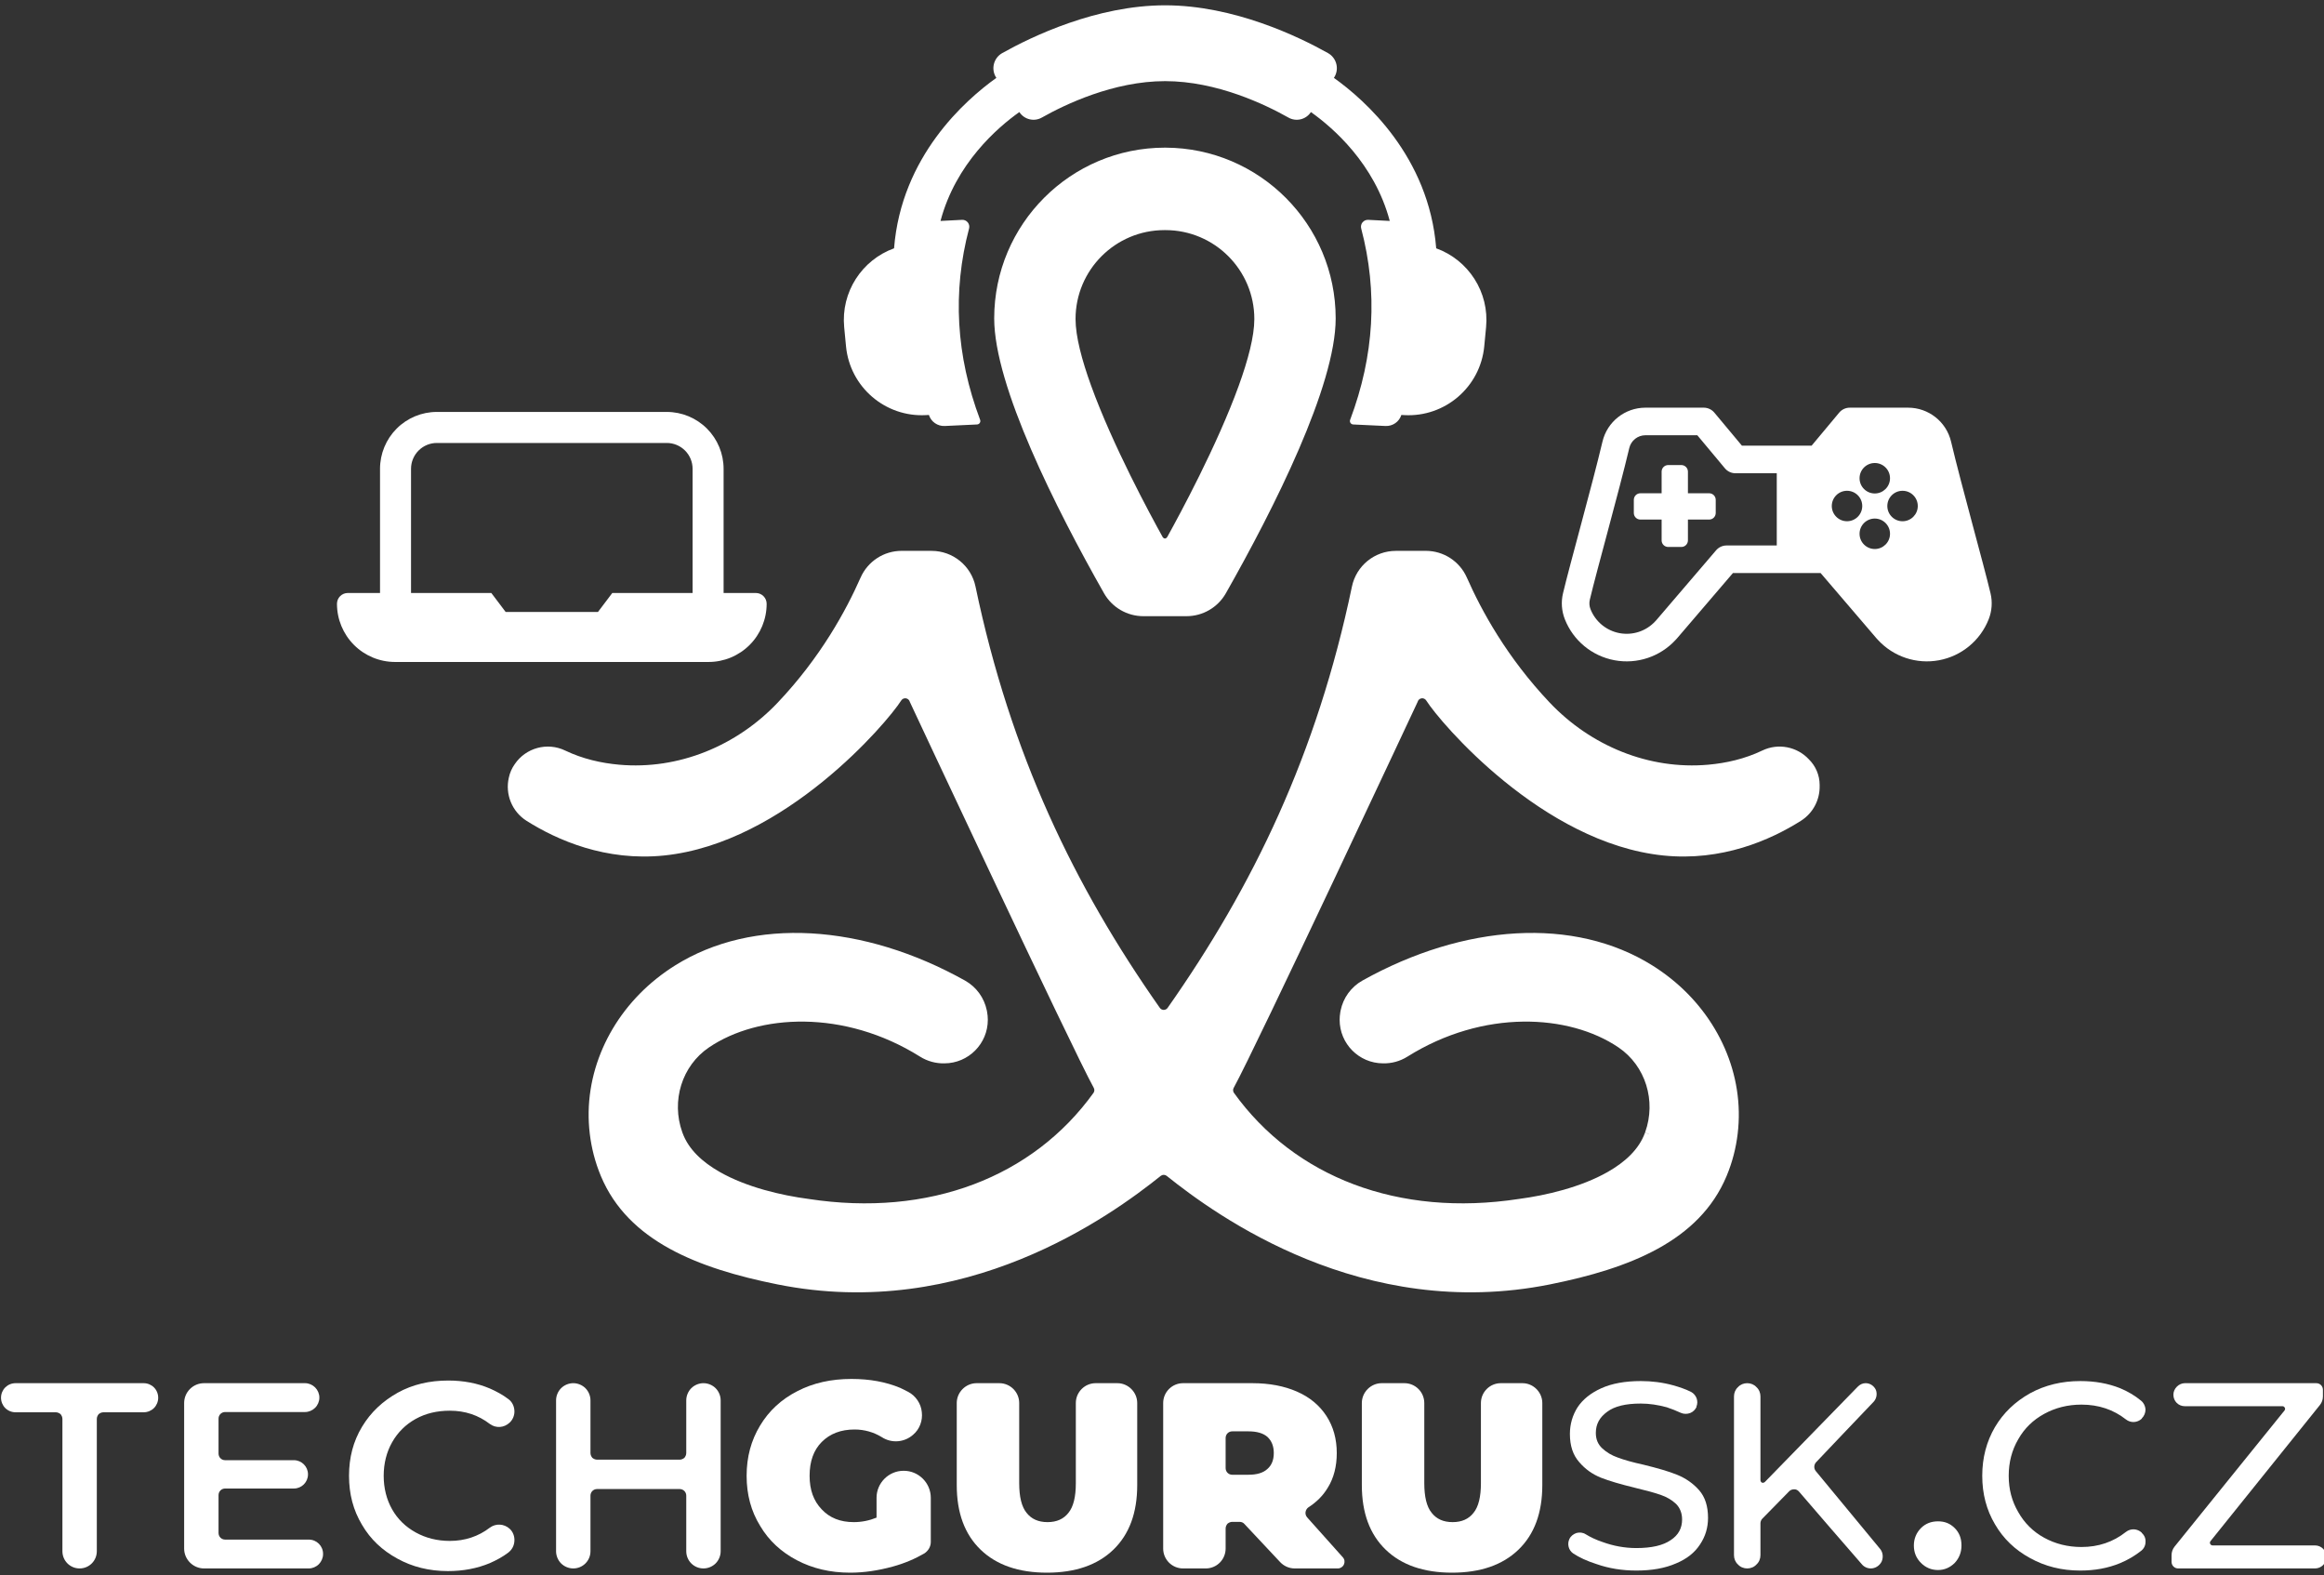 <?xml version="1.0" encoding="UTF-8" standalone="no"?>
<!DOCTYPE svg PUBLIC "-//W3C//DTD SVG 1.1//EN" "http://www.w3.org/Graphics/SVG/1.1/DTD/svg11.dtd">
<svg width="100%" height="100%" viewBox="0 0 180 122" version="1.1" xmlns="http://www.w3.org/2000/svg" xmlns:xlink="http://www.w3.org/1999/xlink" xml:space="preserve" xmlns:serif="http://www.serif.com/" style="fill-rule:evenodd;clip-rule:evenodd;stroke-linejoin:round;stroke-miterlimit:2;">
    <rect x="0" y="0" width="180" height="122" fill="#333333" stroke="none"/>
    <g transform="matrix(0.317,0,0,0.317,-138.109,-81.568)">
        <g transform="matrix(64.654,0,0,64.654,435.666,640.467)">
            <path d="M0.236,-0.565C0.236,-0.572 0.233,-0.578 0.229,-0.583C0.224,-0.587 0.218,-0.59 0.211,-0.59L0.059,-0.59C0.044,-0.59 0.03,-0.596 0.02,-0.606C0.01,-0.616 0.004,-0.63 0.004,-0.645C0.004,-0.66 0.01,-0.674 0.02,-0.684C0.03,-0.694 0.044,-0.7 0.059,-0.7L0.543,-0.7C0.558,-0.7 0.572,-0.694 0.582,-0.684C0.592,-0.674 0.598,-0.66 0.598,-0.645C0.598,-0.63 0.592,-0.616 0.582,-0.606C0.572,-0.596 0.558,-0.59 0.543,-0.59L0.391,-0.59C0.384,-0.59 0.378,-0.587 0.373,-0.583C0.369,-0.578 0.366,-0.572 0.366,-0.565L0.366,-0.065C0.366,-0.029 0.337,0 0.301,0C0.265,0 0.236,-0.029 0.236,-0.065L0.236,-0.565Z" style="fill:#fff;fill-rule:nonzero;"/>
        </g>
        <g transform="matrix(64.654,0,0,64.654,474.589,640.467)">
            <path d="M0.565,-0.109C0.595,-0.109 0.619,-0.085 0.619,-0.055L0.619,-0.054C0.619,-0.04 0.613,-0.026 0.603,-0.016C0.593,-0.006 0.579,0 0.565,-0L0.169,0C0.128,-0 0.094,-0.034 0.094,-0.075L0.094,-0.625C0.094,-0.645 0.102,-0.664 0.116,-0.678C0.13,-0.692 0.149,-0.7 0.169,-0.7L0.551,-0.7C0.565,-0.7 0.579,-0.694 0.589,-0.684C0.599,-0.674 0.605,-0.66 0.605,-0.646L0.605,-0.645C0.605,-0.631 0.599,-0.617 0.589,-0.607C0.579,-0.597 0.565,-0.591 0.551,-0.591L0.249,-0.591C0.235,-0.591 0.224,-0.58 0.224,-0.566L0.224,-0.434C0.224,-0.42 0.235,-0.409 0.249,-0.409L0.509,-0.409C0.538,-0.409 0.562,-0.385 0.562,-0.356L0.562,-0.355C0.562,-0.326 0.538,-0.302 0.509,-0.302L0.249,-0.302C0.235,-0.302 0.224,-0.291 0.224,-0.277L0.224,-0.134C0.224,-0.12 0.235,-0.109 0.249,-0.109L0.565,-0.109Z" style="fill:#fff;fill-rule:nonzero;"/>
        </g>
        <g transform="matrix(64.654,0,0,64.654,518.107,640.467)">
            <path d="M0.418,0.01C0.347,0.01 0.283,-0.006 0.227,-0.037C0.17,-0.068 0.125,-0.11 0.093,-0.165C0.06,-0.22 0.044,-0.281 0.044,-0.35C0.044,-0.419 0.06,-0.48 0.093,-0.535C0.126,-0.59 0.171,-0.632 0.228,-0.664C0.284,-0.695 0.348,-0.71 0.419,-0.71C0.476,-0.71 0.529,-0.7 0.576,-0.68C0.601,-0.669 0.625,-0.656 0.646,-0.64C0.66,-0.63 0.668,-0.614 0.669,-0.596C0.67,-0.579 0.663,-0.562 0.651,-0.551C0.63,-0.531 0.599,-0.529 0.576,-0.546C0.533,-0.579 0.483,-0.596 0.425,-0.596C0.377,-0.596 0.334,-0.586 0.296,-0.565C0.258,-0.544 0.228,-0.514 0.207,-0.477C0.186,-0.44 0.175,-0.397 0.175,-0.35C0.175,-0.303 0.186,-0.26 0.207,-0.223C0.228,-0.186 0.258,-0.157 0.296,-0.136C0.334,-0.115 0.377,-0.104 0.425,-0.104C0.482,-0.104 0.533,-0.121 0.576,-0.154C0.599,-0.171 0.63,-0.169 0.651,-0.15C0.664,-0.138 0.67,-0.121 0.669,-0.104C0.668,-0.086 0.66,-0.071 0.646,-0.06C0.625,-0.044 0.601,-0.031 0.576,-0.02C0.528,-0 0.475,0.01 0.418,0.01Z" style="fill:#fff;fill-rule:nonzero;"/>
        </g>
        <g transform="matrix(64.654,0,0,64.654,565.462,640.467)">
            <path d="M0.651,-0.7C0.668,-0.7 0.685,-0.693 0.697,-0.681C0.709,-0.669 0.716,-0.652 0.716,-0.635L0.716,-0.065C0.716,-0.048 0.709,-0.031 0.697,-0.019C0.685,-0.007 0.668,0 0.651,0C0.615,0 0.586,-0.029 0.586,-0.065L0.586,-0.275C0.586,-0.289 0.575,-0.3 0.561,-0.3L0.249,-0.3C0.235,-0.3 0.224,-0.289 0.224,-0.275L0.224,-0.065C0.224,-0.029 0.195,0 0.159,0C0.142,0 0.125,-0.007 0.113,-0.019C0.101,-0.031 0.094,-0.048 0.094,-0.065L0.094,-0.635C0.094,-0.652 0.101,-0.669 0.113,-0.681C0.125,-0.693 0.142,-0.7 0.159,-0.7C0.176,-0.7 0.193,-0.693 0.205,-0.681C0.217,-0.669 0.224,-0.652 0.224,-0.635L0.224,-0.436C0.224,-0.429 0.227,-0.423 0.231,-0.418C0.236,-0.414 0.242,-0.411 0.249,-0.411L0.561,-0.411C0.568,-0.411 0.574,-0.414 0.579,-0.418C0.583,-0.423 0.586,-0.429 0.586,-0.436L0.586,-0.635C0.586,-0.652 0.593,-0.669 0.605,-0.681C0.617,-0.693 0.634,-0.7 0.651,-0.7Z" style="fill:#fff;fill-rule:nonzero;"/>
        </g>
        <g transform="matrix(64.654,0,0,64.654,616.222,640.467)">
            <path d="M0.52,-0.267C0.52,-0.323 0.566,-0.369 0.622,-0.369L0.623,-0.369C0.679,-0.369 0.725,-0.323 0.725,-0.267L0.725,-0.1C0.725,-0.083 0.716,-0.067 0.701,-0.057C0.665,-0.036 0.625,-0.019 0.581,-0.007C0.526,0.008 0.473,0.016 0.42,0.016C0.345,0.016 0.278,0 0.219,-0.031C0.16,-0.062 0.113,-0.105 0.08,-0.161C0.046,-0.216 0.029,-0.279 0.029,-0.35C0.029,-0.421 0.046,-0.484 0.08,-0.54C0.113,-0.595 0.16,-0.639 0.221,-0.67C0.281,-0.701 0.349,-0.716 0.425,-0.716C0.494,-0.716 0.555,-0.705 0.61,-0.682C0.62,-0.677 0.63,-0.672 0.64,-0.667C0.668,-0.652 0.688,-0.623 0.691,-0.591C0.695,-0.559 0.683,-0.526 0.658,-0.505C0.625,-0.476 0.577,-0.472 0.54,-0.496C0.509,-0.515 0.474,-0.525 0.437,-0.525C0.385,-0.525 0.344,-0.509 0.313,-0.478C0.282,-0.447 0.267,-0.404 0.267,-0.35C0.267,-0.297 0.282,-0.255 0.313,-0.223C0.343,-0.191 0.383,-0.175 0.434,-0.175C0.464,-0.175 0.493,-0.181 0.52,-0.192L0.52,-0.267Z" style="fill:#fff;fill-rule:nonzero;"/>
        </g>
        <g transform="matrix(64.654,0,0,64.654,666.141,640.467)">
            <path d="M0.392,0.016C0.285,0.016 0.201,-0.013 0.141,-0.071C0.081,-0.129 0.051,-0.21 0.051,-0.315L0.051,-0.625C0.051,-0.666 0.085,-0.7 0.126,-0.7L0.212,-0.7C0.232,-0.7 0.251,-0.692 0.265,-0.678C0.279,-0.664 0.287,-0.645 0.287,-0.625L0.287,-0.322C0.287,-0.271 0.296,-0.233 0.315,-0.21C0.333,-0.187 0.359,-0.175 0.394,-0.175C0.429,-0.175 0.455,-0.187 0.473,-0.21C0.492,-0.233 0.501,-0.271 0.501,-0.322L0.501,-0.625C0.501,-0.645 0.509,-0.664 0.523,-0.678C0.537,-0.692 0.556,-0.7 0.576,-0.7L0.658,-0.7C0.699,-0.7 0.733,-0.666 0.733,-0.625L0.733,-0.315C0.733,-0.21 0.703,-0.129 0.643,-0.071C0.583,-0.013 0.499,0.016 0.392,0.016Z" style="fill:#fff;fill-rule:nonzero;"/>
        </g>
        <g transform="matrix(64.654,0,0,64.654,716.19,640.467)">
            <path d="M0.364,-0.168C0.36,-0.173 0.353,-0.176 0.346,-0.176L0.318,-0.176C0.311,-0.176 0.305,-0.173 0.3,-0.169C0.296,-0.164 0.293,-0.158 0.293,-0.151L0.293,-0.075C0.293,-0.055 0.285,-0.036 0.271,-0.022C0.257,-0.008 0.238,0 0.218,0L0.132,0C0.112,0 0.093,-0.008 0.079,-0.022C0.065,-0.036 0.057,-0.055 0.057,-0.075L0.057,-0.625C0.057,-0.645 0.065,-0.664 0.079,-0.678C0.093,-0.692 0.112,-0.7 0.132,-0.7L0.394,-0.7C0.459,-0.7 0.515,-0.689 0.563,-0.668C0.611,-0.647 0.648,-0.616 0.674,-0.576C0.7,-0.536 0.713,-0.489 0.713,-0.436C0.713,-0.386 0.702,-0.342 0.679,-0.305C0.661,-0.275 0.637,-0.251 0.606,-0.231C0.6,-0.227 0.596,-0.22 0.595,-0.213C0.594,-0.206 0.596,-0.199 0.601,-0.193C0.633,-0.157 0.696,-0.087 0.736,-0.042C0.743,-0.034 0.744,-0.024 0.74,-0.015C0.736,-0.006 0.727,-0 0.717,-0L0.554,0C0.533,0 0.513,-0.009 0.499,-0.024C0.461,-0.064 0.388,-0.143 0.364,-0.168ZM0.475,-0.436C0.475,-0.462 0.467,-0.482 0.451,-0.497C0.435,-0.511 0.411,-0.518 0.379,-0.518L0.318,-0.518C0.304,-0.518 0.293,-0.507 0.293,-0.493L0.293,-0.379C0.293,-0.365 0.304,-0.354 0.318,-0.354L0.379,-0.354C0.411,-0.354 0.435,-0.361 0.451,-0.376C0.467,-0.39 0.475,-0.41 0.475,-0.436Z" style="fill:#fff;fill-rule:nonzero;"/>
        </g>
        <g transform="matrix(64.654,0,0,64.654,765.116,640.467)">
            <path d="M0.392,0.016C0.285,0.016 0.201,-0.013 0.141,-0.071C0.081,-0.129 0.051,-0.21 0.051,-0.315L0.051,-0.625C0.051,-0.666 0.085,-0.7 0.126,-0.7L0.212,-0.7C0.232,-0.7 0.251,-0.692 0.265,-0.678C0.279,-0.664 0.287,-0.645 0.287,-0.625L0.287,-0.322C0.287,-0.271 0.296,-0.233 0.315,-0.21C0.333,-0.187 0.359,-0.175 0.394,-0.175C0.429,-0.175 0.455,-0.187 0.473,-0.21C0.492,-0.233 0.501,-0.271 0.501,-0.322L0.501,-0.625C0.501,-0.645 0.509,-0.664 0.523,-0.678C0.537,-0.692 0.556,-0.7 0.576,-0.7L0.658,-0.7C0.699,-0.7 0.733,-0.666 0.733,-0.625L0.733,-0.315C0.733,-0.21 0.703,-0.129 0.643,-0.071C0.583,-0.013 0.499,0.016 0.392,0.016Z" style="fill:#fff;fill-rule:nonzero;"/>
        </g>
        <g transform="matrix(64.654,0,0,64.654,815.499,640.467)">
            <path d="M0.309,0.008C0.256,0.008 0.205,-0 0.157,-0.017C0.123,-0.028 0.094,-0.041 0.07,-0.057C0.053,-0.069 0.047,-0.092 0.056,-0.111C0.061,-0.122 0.071,-0.13 0.083,-0.134C0.095,-0.137 0.107,-0.136 0.118,-0.129C0.136,-0.118 0.157,-0.108 0.181,-0.1C0.222,-0.085 0.265,-0.077 0.309,-0.077C0.367,-0.077 0.41,-0.087 0.439,-0.107C0.468,-0.126 0.482,-0.152 0.482,-0.185C0.482,-0.209 0.474,-0.229 0.459,-0.244C0.443,-0.259 0.424,-0.27 0.401,-0.278C0.378,-0.286 0.345,-0.295 0.303,-0.305C0.25,-0.318 0.208,-0.33 0.175,-0.343C0.143,-0.356 0.116,-0.375 0.093,-0.402C0.07,-0.428 0.058,-0.463 0.058,-0.508C0.058,-0.545 0.068,-0.579 0.087,-0.609C0.107,-0.639 0.137,-0.663 0.177,-0.681C0.217,-0.699 0.267,-0.708 0.326,-0.708C0.367,-0.708 0.408,-0.703 0.448,-0.692C0.473,-0.685 0.496,-0.677 0.516,-0.667C0.536,-0.656 0.545,-0.632 0.536,-0.611L0.537,-0.611C0.532,-0.6 0.523,-0.591 0.512,-0.587C0.501,-0.583 0.488,-0.583 0.477,-0.588C0.46,-0.596 0.442,-0.603 0.424,-0.609C0.391,-0.618 0.358,-0.623 0.326,-0.623C0.269,-0.623 0.227,-0.613 0.199,-0.592C0.17,-0.571 0.156,-0.545 0.156,-0.512C0.156,-0.488 0.164,-0.469 0.18,-0.454C0.196,-0.439 0.216,-0.427 0.239,-0.419C0.263,-0.41 0.295,-0.401 0.336,-0.392C0.389,-0.379 0.431,-0.367 0.463,-0.354C0.495,-0.341 0.523,-0.322 0.546,-0.296C0.569,-0.27 0.58,-0.235 0.58,-0.191C0.58,-0.154 0.57,-0.121 0.55,-0.091C0.53,-0.06 0.5,-0.036 0.459,-0.019C0.418,-0.001 0.368,0.008 0.309,0.008Z" style="fill:#fff;fill-rule:nonzero;"/>
        </g>
        <g transform="matrix(64.654,0,0,64.654,852.552,640.467)">
            <path d="M0.351,-0.29C0.346,-0.296 0.34,-0.299 0.333,-0.299C0.326,-0.299 0.319,-0.297 0.314,-0.292C0.285,-0.262 0.232,-0.208 0.212,-0.188C0.208,-0.184 0.205,-0.177 0.205,-0.171L0.205,-0.05C0.205,-0.037 0.2,-0.024 0.19,-0.015C0.181,-0.005 0.168,0 0.155,-0C0.142,0 0.129,-0.005 0.12,-0.015C0.11,-0.024 0.105,-0.037 0.105,-0.05L0.105,-0.65C0.105,-0.663 0.11,-0.676 0.12,-0.685C0.129,-0.695 0.142,-0.7 0.155,-0.7C0.168,-0.7 0.181,-0.695 0.19,-0.685C0.2,-0.676 0.205,-0.663 0.205,-0.65L0.205,-0.334C0.205,-0.33 0.207,-0.326 0.211,-0.324C0.215,-0.323 0.219,-0.324 0.222,-0.327C0.287,-0.394 0.517,-0.63 0.573,-0.687C0.581,-0.695 0.591,-0.7 0.602,-0.7L0.603,-0.7C0.619,-0.7 0.634,-0.69 0.641,-0.675C0.647,-0.66 0.644,-0.642 0.633,-0.63C0.562,-0.556 0.455,-0.443 0.415,-0.401C0.407,-0.392 0.406,-0.378 0.414,-0.368C0.456,-0.317 0.581,-0.166 0.657,-0.074C0.668,-0.061 0.67,-0.042 0.663,-0.026C0.655,-0.01 0.639,-0 0.622,-0C0.609,0 0.596,-0.006 0.588,-0.016C0.543,-0.067 0.401,-0.232 0.351,-0.29Z" style="fill:#fff;fill-rule:nonzero;"/>
        </g>
        <g transform="matrix(86.83,0,0,86.83,899.295,640.334)">
            <path d="M0.114,0.006C0.095,0.006 0.079,-0.001 0.066,-0.014C0.053,-0.027 0.046,-0.043 0.046,-0.063C0.046,-0.082 0.053,-0.099 0.066,-0.112C0.079,-0.125 0.095,-0.131 0.114,-0.131C0.133,-0.131 0.148,-0.125 0.161,-0.112C0.174,-0.099 0.18,-0.083 0.18,-0.063C0.18,-0.043 0.173,-0.027 0.161,-0.014C0.148,-0.001 0.132,0.006 0.114,0.006Z" style="fill:#fff;fill-rule:nonzero;"/>
        </g>
        <g transform="matrix(64.654,0,0,64.654,916.895,640.467)">
            <path d="M0.418,0.008C0.348,0.008 0.285,-0.008 0.229,-0.039C0.172,-0.07 0.128,-0.112 0.096,-0.167C0.064,-0.221 0.048,-0.282 0.048,-0.35C0.048,-0.418 0.064,-0.479 0.096,-0.534C0.128,-0.588 0.172,-0.63 0.229,-0.662C0.286,-0.693 0.349,-0.708 0.419,-0.708C0.474,-0.708 0.524,-0.699 0.569,-0.681C0.598,-0.669 0.625,-0.653 0.648,-0.634C0.658,-0.626 0.664,-0.614 0.665,-0.601C0.665,-0.588 0.66,-0.576 0.651,-0.567L0.651,-0.566C0.634,-0.55 0.609,-0.549 0.591,-0.563C0.544,-0.6 0.488,-0.619 0.423,-0.619C0.371,-0.619 0.324,-0.607 0.282,-0.584C0.24,-0.561 0.207,-0.529 0.184,-0.488C0.16,-0.447 0.148,-0.401 0.148,-0.35C0.148,-0.299 0.16,-0.254 0.184,-0.213C0.207,-0.172 0.24,-0.139 0.282,-0.116C0.324,-0.093 0.371,-0.081 0.423,-0.081C0.487,-0.081 0.543,-0.1 0.591,-0.138C0.609,-0.152 0.634,-0.151 0.651,-0.135L0.651,-0.134C0.661,-0.125 0.666,-0.113 0.665,-0.1C0.665,-0.087 0.659,-0.075 0.649,-0.067C0.625,-0.048 0.598,-0.032 0.569,-0.02C0.523,-0.001 0.473,0.008 0.418,0.008Z" style="fill:#fff;fill-rule:nonzero;"/>
        </g>
        <g transform="matrix(64.654,0,0,64.654,963.472,640.467)">
            <path d="M0.585,-0.087C0.609,-0.087 0.628,-0.068 0.628,-0.044L0.628,-0.043C0.628,-0.019 0.609,-0 0.585,-0L0.068,0C0.054,-0 0.043,-0.011 0.043,-0.025L0.043,-0.05C0.043,-0.062 0.047,-0.073 0.054,-0.082C0.115,-0.157 0.404,-0.516 0.47,-0.597C0.472,-0.6 0.473,-0.604 0.471,-0.607C0.469,-0.611 0.466,-0.613 0.462,-0.613L0.093,-0.613C0.069,-0.613 0.05,-0.632 0.05,-0.656L0.05,-0.657C0.05,-0.668 0.055,-0.679 0.063,-0.687C0.071,-0.695 0.082,-0.7 0.093,-0.7L0.59,-0.7C0.604,-0.7 0.615,-0.689 0.615,-0.675L0.615,-0.65C0.615,-0.638 0.611,-0.627 0.604,-0.618C0.544,-0.543 0.255,-0.184 0.19,-0.103C0.188,-0.1 0.187,-0.096 0.189,-0.093C0.191,-0.089 0.194,-0.087 0.198,-0.087L0.585,-0.087Z" style="fill:#fff;fill-rule:nonzero;"/>
        </g>
        <g transform="matrix(0.666,0,0,0.666,240.49,174.321)">
            <path d="M897.985,540.551C897.543,540.376 897.099,540.207 896.829,540.119L896.642,539.853C900.702,528.462 896.822,515.565 886.806,508.791C868.659,496.52 837.259,494.742 809.415,512.175C806.633,513.927 803.504,514.728 800.431,514.65C791.652,514.614 784.535,507.474 784.535,498.686C784.535,497.735 784.619,496.804 784.778,495.898C784.813,495.683 784.852,495.468 784.896,495.253C785.838,490.618 788.746,486.622 792.869,484.3L792.871,484.299C830.183,463.457 870.632,460.774 899.339,478.788L899.34,478.788C901.393,480.077 903.705,481.67 906.167,483.643C923.324,497.387 933.203,518.7 930.552,540.524C929.948,545.513 928.685,550.754 926.463,556.049C916.478,579.847 890.955,589.864 861.705,595.73C792.97,609.515 739.481,570.651 721.064,555.909C720.751,555.666 720.375,555.545 719.999,555.545L719.996,555.545C719.618,555.545 719.24,555.667 718.926,555.912C700.515,570.651 647.025,609.515 578.29,595.73C549.041,589.864 523.517,579.847 513.533,556.048C511.31,550.754 510.048,545.513 509.443,540.524C506.792,518.7 516.672,497.387 533.829,483.643C536.291,481.67 538.603,480.077 540.656,478.788C569.363,460.774 609.813,463.457 647.127,484.3L647.129,484.301C651.249,486.622 654.158,490.618 655.099,495.253C655.132,495.416 655.163,495.579 655.191,495.743C655.369,496.696 655.463,497.68 655.463,498.686C655.463,507.473 648.348,514.611 639.587,514.65C636.502,514.731 633.368,513.93 630.584,512.177C602.737,494.742 571.336,496.52 553.19,508.791C543.174,515.565 539.294,528.462 543.354,539.853L543.458,540.145C545.67,546.236 550.797,550.892 557.101,554.481C566.99,560.111 579.787,563.085 589.723,564.391L589.739,564.394C633.872,571.152 672.002,556.37 694.227,525.494C694.615,524.945 694.655,524.222 694.328,523.634L694.327,523.633C686.414,509.357 626.897,382.159 626.897,382.159L626.853,382.065L626.823,381.966C626.622,381.314 626.057,380.84 625.379,380.755L625.378,380.755C624.701,380.669 624.036,380.99 623.673,381.583L623.668,381.591C618.63,389.583 581.053,433.855 536.718,438.408C515.28,440.609 497.501,432.796 486.258,425.7C480.826,422.271 478.369,415.868 479.73,409.906C480.107,408.065 480.866,406.362 481.921,404.885C485.968,398.923 493.825,396.741 500.413,399.909C506.818,402.976 513.616,404.515 520.221,405.105C541.999,407.048 563.353,398.196 578.393,382.324C594.085,365.763 603.431,348.601 608.786,336.475C611.418,330.511 617.322,326.663 623.84,326.663L623.841,326.663C627.183,326.663 631.356,326.663 634.849,326.672C642.65,326.672 649.377,332.152 650.954,339.786C663.803,401.219 687.156,449.602 718.572,494.305C718.898,494.767 719.429,495.043 719.995,495.043L720,495.043C720.566,495.043 721.097,494.767 721.423,494.305C752.84,449.602 776.192,401.219 789.04,339.79C790.619,332.152 797.346,326.672 805.143,326.672C808.639,326.663 812.812,326.663 816.155,326.663C822.674,326.663 828.578,330.511 831.209,336.475C836.565,348.601 845.91,365.763 861.602,382.324C876.643,398.196 897.996,407.048 919.774,405.105C926.379,404.515 933.177,402.976 939.58,399.909C945.48,397.073 952.396,398.525 956.678,403.133C959.12,405.535 960.634,408.876 960.634,412.568C960.634,412.668 960.633,412.769 960.631,412.857C960.742,417.887 958.279,422.833 953.737,425.7C942.494,432.796 924.715,440.609 903.278,438.408C858.942,433.855 821.366,389.583 816.323,381.583L816.318,381.575C815.959,380.99 815.295,380.669 814.616,380.755C813.939,380.84 813.374,381.314 813.173,381.966L813.142,382.065L813.098,382.159C813.098,382.159 753.581,509.357 745.668,523.634L745.667,523.635C745.341,524.222 745.38,524.945 745.769,525.494C767.993,556.37 806.123,571.152 850.272,564.391L850.288,564.389C860.209,563.085 873.005,560.111 882.894,554.481C889.211,550.885 894.346,546.218 896.551,540.109L896.638,539.862L896.819,540.116L896.829,540.119L896.869,540.176L897.97,540.594L897.985,540.551ZM896.819,540.116L896.858,540.171L896.869,540.176L896.922,540.25L896.911,540.246L896.858,540.171L896.569,540.061C896.576,540.044 896.669,540.067 896.819,540.116Z" style="fill:#fff;"/>
        </g>
        <g transform="matrix(0.672,0,0,0.672,236.465,173.708)">
            <path d="M720.2,178.087L720,178.085C685.737,178.085 657.921,205.902 657.921,240.164C657.921,264.669 680.255,309.081 697.859,340.096C697.859,340.097 697.859,340.098 697.86,340.098C700.786,345.237 706.245,348.41 712.158,348.41L727.841,348.41C733.754,348.41 739.213,345.237 742.14,340.098C742.14,340.098 742.14,340.097 742.141,340.096C759.744,309.081 782.078,264.669 782.078,240.164C782.078,205.97 754.373,178.197 720.2,178.086L720.2,178.087ZM719.825,208.063C701.983,208.063 687.498,222.549 687.498,240.391C687.498,246.669 689.78,255.272 693.133,264.548C700.992,286.285 714.752,311.684 719.147,319.595C719.326,319.917 719.642,320.133 719.999,320.188L720,320.188L720.036,320.182C720.378,320.118 720.679,319.906 720.852,319.595C725.248,311.684 739.007,286.285 746.866,264.548C750.22,255.272 752.502,246.669 752.502,240.391C752.502,222.549 738.016,208.063 720.175,208.063L719.825,208.063Z" style="fill:#fff;"/>
        </g>
        <g transform="matrix(0.903,0,0,0.436,138.62,218.371)">
            <path d="M524.753,421.571L533.485,421.571C534.258,421.571 535,422.208 535.547,423.342C536.094,424.476 536.402,426.015 536.402,427.619L536.402,427.622C536.402,436.267 534.746,444.557 531.798,450.669C528.85,456.781 524.851,460.215 520.682,460.215L435.861,460.215C431.692,460.215 427.693,456.781 424.745,450.669C421.797,444.557 420.141,436.267 420.141,427.622L420.141,427.619C420.141,426.015 420.448,424.476 420.995,423.342C421.543,422.208 422.284,421.571 423.058,421.571L431.79,421.571L431.79,352C431.79,343.545 433.41,335.435 436.294,329.456C439.178,323.477 443.089,320.118 447.167,320.118L509.376,320.118C513.454,320.118 517.365,323.477 520.249,329.456C523.133,335.435 524.753,343.545 524.753,352L524.753,421.571ZM440.178,421.571L461.907,421.571L465.785,432.198L490.758,432.198L494.636,421.571L516.365,421.571L516.365,352C516.365,348.157 515.629,344.471 514.318,341.753C513.007,339.035 511.23,337.508 509.376,337.509L447.167,337.509C445.313,337.508 443.535,339.035 442.225,341.753C440.914,344.471 440.177,348.157 440.178,352L440.178,421.571Z" style="fill:#fff;"/>
        </g>
        <g transform="matrix(0.784,0,0,0.784,306.159,260.107)">
            <path d="M732.584,174.992L705.257,174.992L687.876,195.297C687.843,195.336 687.809,195.374 687.774,195.412L687.391,195.828C682.558,201.08 675.361,203.474 668.345,202.164C661.329,200.853 655.482,196.022 652.871,189.379C651.864,186.817 651.663,184.007 652.298,181.328C654.461,172.188 661.354,147.768 664.601,134.051C666.069,127.848 671.608,123.466 677.983,123.466L696.172,123.466C697.446,123.466 698.654,124.032 699.47,125.01L708.067,135.31L729.774,135.31L738.371,125.01C739.187,124.032 740.395,123.466 741.669,123.466L759.858,123.466C766.233,123.466 771.772,127.848 773.241,134.051C776.487,147.768 783.38,172.188 785.543,181.328C786.178,184.007 785.977,186.817 784.97,189.379C782.359,196.022 776.512,200.853 769.496,202.164C762.48,203.474 755.283,201.08 750.45,195.828L750.067,195.412C750.032,195.374 749.998,195.336 749.965,195.297L732.584,174.992ZM718.921,143.902L706.057,143.902C704.783,143.902 703.575,143.336 702.759,142.358L694.162,132.058L677.983,132.058C675.591,132.058 673.512,133.702 672.961,136.03C669.714,149.747 662.821,174.167 660.658,183.307C660.427,184.282 660.5,185.304 660.866,186.236C662.394,190.124 665.817,192.952 669.923,193.719C674.029,194.486 678.241,193.085 681.069,190.011L681.4,189.651L700.016,167.903C700.832,166.949 702.024,166.401 703.279,166.401L718.921,166.401L718.921,143.902ZM683.036,158.33L676.422,158.33C675.291,158.33 674.373,157.412 674.373,156.281L674.373,152.182C674.373,151.051 675.291,150.133 676.422,150.133L683.036,150.133L683.036,143.394C683.036,142.263 683.954,141.344 685.085,141.344L689.183,141.344C690.314,141.344 691.233,142.263 691.233,143.394L691.233,150.133L697.847,150.133C698.977,150.133 699.896,151.051 699.896,152.182L699.896,156.281C699.896,157.412 698.977,158.33 697.847,158.33L691.233,158.33L691.233,164.818C691.233,165.949 690.314,166.867 689.183,166.867L685.085,166.867C683.954,166.867 683.036,165.949 683.036,164.818L683.036,158.33ZM749.468,140.706C746.848,140.706 744.722,142.833 744.722,145.452C744.722,148.072 746.848,150.198 749.468,150.198C752.087,150.198 754.214,148.072 754.214,145.452C754.214,142.833 752.087,140.706 749.468,140.706ZM749.468,158.014C746.848,158.014 744.722,160.14 744.722,162.76C744.722,165.379 746.848,167.506 749.468,167.506C752.087,167.506 754.214,165.379 754.214,162.76C754.214,160.14 752.087,158.014 749.468,158.014ZM758.121,149.36C755.502,149.36 753.375,151.487 753.375,154.106C753.375,156.725 755.502,158.852 758.121,158.852C760.741,158.852 762.867,156.725 762.867,154.106C762.867,151.487 760.741,149.36 758.121,149.36ZM740.814,149.36C738.195,149.36 736.068,151.487 736.068,154.106C736.068,156.725 738.195,158.852 740.814,158.852C743.433,158.852 745.56,156.725 745.56,154.106C745.56,151.487 743.433,149.36 740.814,149.36Z" style="fill:#fff;"/>
        </g>
        <g transform="matrix(0.842,0,0,0.842,114.112,69.633)">
            <path d="M720,246.436C704.995,246.436 690.842,253.27 684.239,256.997C682.011,258.27 679.178,257.608 677.746,255.479C677.713,255.435 677.696,255.411 677.696,255.411C671.389,259.882 659.251,270.336 654.819,286.998L661.073,286.679C661.713,286.646 662.329,286.922 662.731,287.42C663.133,287.918 663.272,288.579 663.106,289.197C658.25,307.573 659.308,326.094 666.314,344.696C666.428,344.996 666.391,345.331 666.215,345.599C666.04,345.866 665.747,346.034 665.427,346.049C662.523,346.186 656.052,346.49 656.052,346.49C653.972,346.588 652.085,345.274 651.453,343.289L650.607,343.335C638.77,343.984 628.528,335.177 627.398,323.376L626.867,317.829C625.891,307.643 632.011,298.307 641.342,294.939C643.451,268.283 662.003,251.934 671.024,245.493C671.024,245.493 671.024,245.493 671.023,245.492C670.242,244.332 669.98,242.899 670.299,241.537C670.618,240.175 671.489,239.008 672.704,238.315C681.151,233.576 700.018,224.436 720,224.436C739.982,224.436 758.849,233.576 767.294,238.318C768.508,239.011 769.379,240.177 769.698,241.538C770.016,242.899 769.754,244.331 768.974,245.491C768.976,245.493 768.976,245.493 768.976,245.493C777.997,251.934 796.55,268.283 798.658,294.939C807.989,298.307 814.109,307.643 813.133,317.829L812.602,323.376C811.472,335.177 801.231,343.984 789.393,343.335L788.547,343.289C787.916,345.274 786.029,346.588 783.948,346.49C783.948,346.49 777.477,346.186 774.573,346.049C774.253,346.034 773.96,345.866 773.785,345.599C773.609,345.331 773.572,344.996 773.686,344.696C780.692,326.094 781.75,307.573 776.895,289.197C776.728,288.579 776.867,287.918 777.269,287.42C777.671,286.922 778.287,286.646 778.927,286.679L785.182,286.998C780.749,270.336 768.611,259.882 762.304,255.411C762.304,255.411 762.287,255.435 762.257,255.48C760.823,257.61 757.989,258.273 755.76,256.999C749.158,253.27 735.005,246.436 720,246.436Z" style="fill:#fff;"/>
        </g>
    </g>
</svg>
